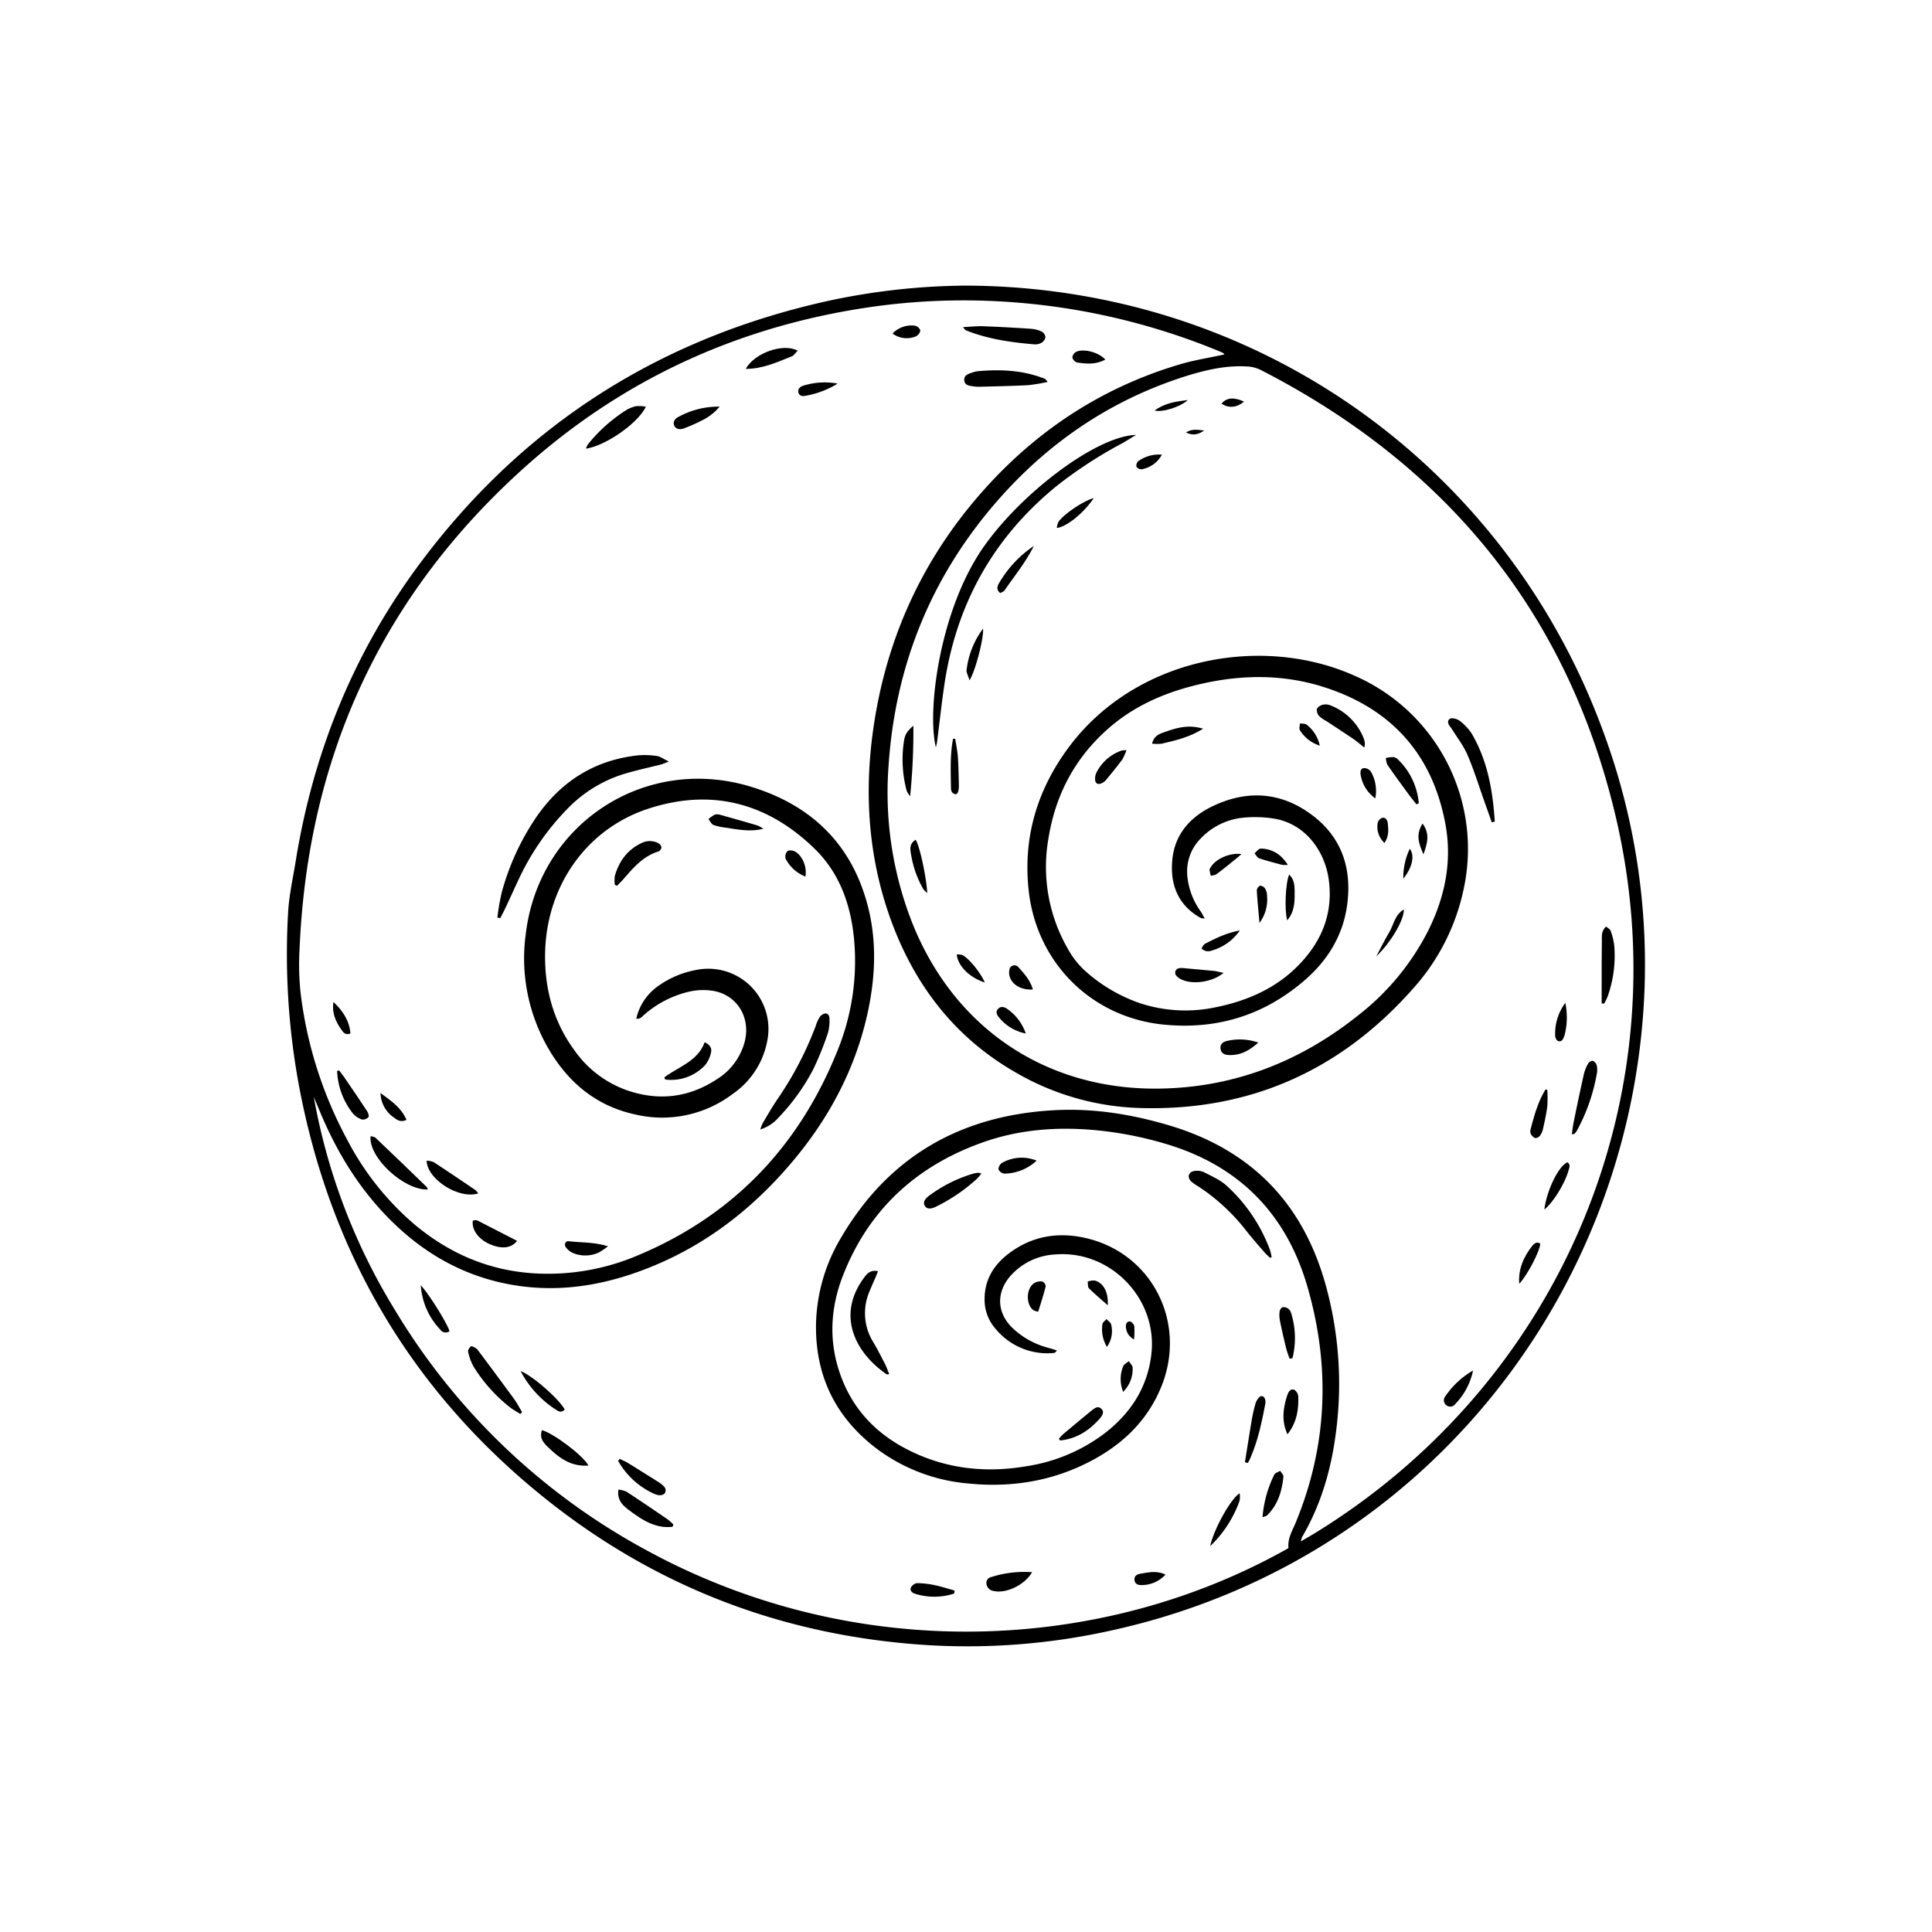 <?xml version="1.0" encoding="UTF-8"?>
<svg xmlns="http://www.w3.org/2000/svg" id="Ebene_1" data-name="Ebene 1" viewBox="0 0 595.28 595.28">
  <path d="M297.72,88c91,.42,167.14,56.85,196.56,138.23a206.48,206.48,0,0,1,12.15,84c-5.73,90.82-69.14,170.44-162,191.69a204.29,204.29,0,0,1-58.09,5c-44.66-2.69-84.67-17.9-119.43-46.08-40.57-32.88-65.3-75.37-74.86-126.68a222.39,222.39,0,0,1-3.28-53c.29-5.32,1.5-10.6,2.35-15.89,5.49-34,18.22-65.08,39-92.64,31.94-42.45,74.17-68.89,126-80.13A208.06,208.06,0,0,1,297.72,88ZM397,477c-.32-2.94,1.14-5.24,2.14-7.65,9.88-23.81,10.83-48.13,3.74-72.76-6.53-22.67-21.16-37.5-43.88-44.2a112.3,112.3,0,0,0-21.49-4.17c-11.81-1.09-23.43-.23-34.63,3.74-20.3,7.18-35,20.5-43,40.67-3.66,9.21-4.56,18.78-1.76,28.41,3.9,13.41,12.91,22.23,25.58,27.48,10.55,4.38,21.54,5.15,32.74,3.22A53.08,53.08,0,0,0,340,441.9c8.2-6.21,13.54-14.2,14.75-24.63,2-17-12.47-32.11-29.51-30.76a19.75,19.75,0,0,0-13.91,6.63c-4.58,5.26-4.16,11.7,1,16.37a25.15,25.15,0,0,0,10.42,5.71c1,.26,1.92.57,2.88.86-.36.62-.68.77-1,.8a20.64,20.64,0,0,1-17.91-7.49,13.48,13.48,0,0,1-3.35-9.14c0-5.82,2.71-10.33,7.14-13.78,7.16-5.59,15.35-7,24.07-5,20.52,4.75,31.32,26.25,23.15,46-4.25,10.3-11.83,17.53-21.53,22.65-11.92,6.28-24.7,8.32-38,6.95a54.82,54.82,0,0,1-27.12-10c-13.06-9.49-19.76-22.34-19.66-38.53a54,54,0,0,1,7.78-27.29c14.68-25,36.9-37.59,65.55-39.17,12.08-.68,23.92,1.23,35.5,4.67Q398,358,408.48,396a114,114,0,0,1,3.12,45.53c-1.46,11.31-4.6,22.13-10.41,32.06a7.09,7.09,0,0,0-.37,1.35c1.64-1,2.91-1.68,4.15-2.45,75.78-46.42,113.24-134.63,92.8-221.11-14.83-62.72-52.26-108.17-109.47-137.47a10.71,10.71,0,0,0-4.18-1c-6.23-.36-12.24,1-18.12,2.79-23.13,7.2-42.53,20.21-58.45,38.33-20.68,23.55-31.81,51.16-33.8,82.37a109.69,109.69,0,0,0,7,47.12c12.68,32.75,41,52.23,76,51.9,23.05-.22,43.52-8.1,61.51-22.4a77.61,77.61,0,0,0,21.85-26.39c5.12-10.34,7.36-21.26,5.25-32.67-4-21.79-17-35.95-38.06-42.45-13.29-4.1-26.8-3.58-40.16-.07-9.22,2.42-17.82,6.3-25.15,12.6-10.67,9.16-16.86,20.83-19,34.63a50.49,50.49,0,0,0,6,33.62,26.36,26.36,0,0,0,5.16,6.68,49.21,49.21,0,0,0,17.27,10.19,44.81,44.81,0,0,0,23.12,1.2c9-1.81,17.46-5.32,24.2-11.64,7.63-7.17,12-16,10.77-26.9-1-9.39-7.28-18.13-17.18-19.63a37.29,37.29,0,0,0-9.32-.24,20.81,20.81,0,0,0-13.11,6.46,14.42,14.42,0,0,0-4,12.08,22.08,22.08,0,0,0,4,10.26c.45.64.78,1.35,1.29,2.27a7.34,7.34,0,0,1-1.05-.13,5.68,5.68,0,0,1-.78-.39c-6.59-4-8.84-10.22-8.16-17.53.76-8.06,5.67-13.39,12.67-16.68,10.58-5,21-4.22,30.39,2.83S416.68,268,415,279.38c-1.42,9.38-6.31,17-13.42,23-12.45,10.6-26.93,14.95-43.18,13.3-22.22-2.27-39.07-19.16-41.46-41.4-1.74-16.21,2.58-30.75,12.15-43.75,20.54-27.93,59.7-35.22,88.46-22.25A58.22,58.22,0,0,1,451,273.82a66.14,66.14,0,0,1-15.38,30.52C413.2,329.82,385,342.46,351,341.39a80.77,80.77,0,0,1-38.14-11c-18.38-10.56-30.62-26.29-38-45.94-7-18.75-8.6-38.15-6.05-57.92,3.51-27.1,13.83-51.3,31.43-72.24,17-20.2,38-34.56,63.43-42.07,4.44-1.31,9.05-2,13.55-3-.05-.08-.11-.3-.25-.38-.51-.27-1-.51-1.58-.73a206.6,206.6,0,0,0-71.08-15.42,201.35,201.35,0,0,0-40.8,2.65C225,101.76,191,117.76,161.92,143.75c-44.24,39.57-67.09,89.39-69.62,148.61a83.72,83.72,0,0,0,.3,13.44A127.16,127.16,0,0,0,106.89,351a87,87,0,0,0,21.22,26.6c11.95,9.86,25.59,15,41.19,14.86a70.41,70.41,0,0,0,26-5.15c29.84-12.15,50.57-33.47,62.6-63.25a73.08,73.08,0,0,0,5.22-35c-1.05-10.5-4.49-20.12-12.14-27.57-14.62-14.23-32-18.69-51.43-12.25-19.11,6.33-31.35,24.12-31.6,44.82-.13,10.84,2.63,20.86,9.12,29.67a33.3,33.3,0,0,0,15.54,12c9.9,3.6,19.38,2.63,28.22-3.17a19.43,19.43,0,0,0,8.59-11.45c1.93-7.31-2-14.19-9.19-15.72a19.23,19.23,0,0,0-7.52.07,32.17,32.17,0,0,0-14,7c-.75.61-1.37,1.64-2.66,1.4a16.77,16.77,0,0,1,7.18-10.35,29,29,0,0,1,11.28-4.65,18.54,18.54,0,0,1,21.94,21.6A25.5,25.5,0,0,1,225.84,337a36,36,0,0,1-30.22,6.36c-12-2.63-20.6-9.88-26.66-20.3a55.32,55.32,0,0,1-7-35c3.93-34.12,36.64-55.68,69.46-45.64,18.73,5.72,31.25,17.9,36.09,37.22,2.63,10.51,2.19,21.11,0,31.64-3.71,17.57-11.85,33-23.34,46.62-13.39,15.93-29.61,27.93-49.46,34.63-11.62,3.92-23.52,5.45-35.74,3.54-15-2.35-27.61-9.25-38.32-19.82-10.1-9.95-17.25-21.83-22.55-34.9-.47-1.15-1-2.29-1.43-3.44a188.09,188.09,0,0,0,25,65.7,202.7,202.7,0,0,0,77.09,73.81C263.5,512.91,339.54,509.51,397,477Z"></path>
  <path d="M350.05,134c-1.48.89-2.93,1.83-4.44,2.67a134.25,134.25,0,0,0-20.05,13.08c-19.06,15.53-30.42,35.49-34.35,59.7-1,6.34-1.66,12.75-2.48,19.12-.05.42-.18.84-.37,1.7-2.82-11.43,1.26-42.79,14.88-62C314.91,151.75,337.85,134.34,350.05,134Z"></path>
  <path d="M153.25,282.71a70.41,70.41,0,0,1,1.33-7.68,76.81,76.81,0,0,1,10.83-23.5c7.53-10.81,17.76-17.27,30.94-18.77a25.27,25.27,0,0,1,6.08.18c1,.14,2,.91,3.67,1.71-1.27.47-1.82.74-2.4.89-3.67.94-7.39,1.73-11,2.8a41,41,0,0,0-18,11,78.4,78.4,0,0,0-14.6,21c-1.55,3.26-3,6.54-4.56,9.81-.43.93-.94,1.84-1.41,2.76Z"></path>
  <path d="M234.27,348a11.33,11.33,0,0,1,.78-2c1.43-2.43,2.85-4.88,4.42-7.21a105,105,0,0,0,11.88-22.71,11.12,11.12,0,0,1,1.19-2.65,2.68,2.68,0,0,1,1.75-1.17c1.06,0,1.33,1,1.29,1.95a13.78,13.78,0,0,1-.46,4,99.12,99.12,0,0,1-4.45,11.07A64.22,64.22,0,0,1,240,344.21,12.41,12.41,0,0,1,234.27,348Z"></path>
  <path d="M391.36,387.58c-.67-.65-1.41-1.25-2-2-1.85-2.13-3.72-4.26-5.46-6.48a61.08,61.08,0,0,0-14.77-13.6A12.46,12.46,0,0,1,367,364c-1.29-1.29-.81-2.94,1-3.2a5,5,0,0,1,2.84.31c2.41,1.24,5,2.37,7,4.13a50.53,50.53,0,0,1,13.36,19.62,19.69,19.69,0,0,1,.63,2.46Z"></path>
  <path d="M274,423.4c-.61.05-.73.1-.79.06-9.61-6.59-15.51-18-7.18-29.5,1-1.4,2.1-2.84,4.49-2.27-.29.73-.51,1.32-.76,1.89-.61,1.43-1.26,2.85-1.84,4.29a16.92,16.92,0,0,0,1.16,15.69c1.34,2.25,2.52,4.61,3.73,6.94C273.21,421.34,273.5,422.25,274,423.4Z"></path>
  <path d="M459.64,253.38q-1.14-3.24-2.29-6.48c-1.7-4.76-3.18-9.62-5.18-14.26-1.25-2.9-3.26-5.48-4.94-8.2a13.5,13.5,0,0,1-.85-1.18c-.57-1.23.14-2.17,1.5-1.91a4.53,4.53,0,0,1,2.1.91,17.11,17.11,0,0,1,3.37,3.6c5,8.41,6.59,17.73,7.22,27.27Z"></path>
  <path d="M322.81,117.68a59.17,59.17,0,0,1-6,1c-5.05.26-10.11.36-15.17.49a13.9,13.9,0,0,1-2-.17c-1.2-.15-2.45-.39-2.54-1.88s1.16-1.88,2.27-2.27a8.56,8.56,0,0,1,2-.49c6.75-.58,13.42-.33,19.86,2.09a5.6,5.6,0,0,1,.8.33C322.14,116.83,322.24,117,322.81,117.68Z"></path>
  <path d="M296.71,100.79c2.44-.12,4.35-.34,6.25-.27,4.87.18,9.73.45,14.6.78a9.5,9.5,0,0,1,3.36.84,2.37,2.37,0,0,1,1.2,1.75,2.59,2.59,0,0,1-1.25,1.75,3.93,3.93,0,0,1-2.25.45c-7.19-.61-14.31-1.62-21.07-4.34C297.39,101.69,297.3,101.47,296.71,100.79Z"></path>
  <path d="M160.26,435.66c-1-.68-2.16-1.29-3.14-2.05a48.47,48.47,0,0,1-11.21-12.55,16.19,16.19,0,0,1-1.68-4.59c-.12-.47.41-1.29.87-1.62.26-.18,1.05.25,1.51.54a4.4,4.4,0,0,1,1,1.09c3.6,4.83,7.21,9.66,10.76,14.53.94,1.3,1.68,2.74,2.51,4.12Z"></path>
  <path d="M131.82,366.51c-7.39.26-18.36-9.92-17.64-16.45.54.16,1.17.17,1.51.49q7.94,7.56,15.8,15.19C131.61,365.85,131.63,366.07,131.82,366.51Z"></path>
  <path d="M199,125.31c-2.51,5.23-12.5,12.07-18.45,12.92a5.73,5.73,0,0,1,.57-1.28,48,48,0,0,1,11.65-10.47,9.88,9.88,0,0,1,3.2-1.33A11.78,11.78,0,0,1,199,125.31Z"></path>
  <path d="M420.38,230.33c-1.4-1.09-2.42-2-3.53-2.74-2.65-1.8-5.35-3.54-8-5.31a11.1,11.1,0,0,1-2.39-1.64,2.82,2.82,0,0,1-.7-2.26,3.08,3.08,0,0,1,2-1.28,4,4,0,0,1,2.28.28,18,18,0,0,1,10.2,10.26,6.27,6.27,0,0,1,.3,1.43A7.05,7.05,0,0,1,420.38,230.33Z"></path>
  <path d="M189.44,272.64a10.6,10.6,0,0,1,0-2.76c1.29-4.47,3.82-8,8.12-10.07a5.67,5.67,0,0,1,5.31,0,1.89,1.89,0,0,1,.94,1.31,1.66,1.66,0,0,1-.94,1.23c-4.5,1.39-7.48,4.69-10.4,8.1-.74.86-1.57,1.66-2.36,2.48Z"></path>
  <path d="M207.2,470.43c-5.25.61-9.37-2.13-13.31-5.07-1.88-1.4-3.81-3.07-3.35-6.39a8.4,8.4,0,0,1,2.46.62c4.31,2.82,8.57,5.71,12.82,8.62a14.33,14.33,0,0,1,1.67,1.55Z"></path>
  <path d="M484.29,349.5c.21-1.39.35-2.63.61-3.86,1-5,2.05-9.92,3.16-14.86a12,12,0,0,1,1.35-3.2c.24-.4,1.09-.83,1.43-.69a2.22,2.22,0,0,1,1.15,1.42,6.38,6.38,0,0,1,0,2.61,57.54,57.54,0,0,1-6.18,17.56,5.5,5.5,0,0,1-.72.89C485,349.42,484.87,349.41,484.29,349.5Z"></path>
  <path d="M493.5,309.18c0-1.72,0-3.44,0-5.17,0-4.66,0-9.32.06-14,0-1.5-.23-3.13,1.3-4.53.49.43,1.2.75,1.37,1.25a19.25,19.25,0,0,1,1.13,4.48,37.26,37.26,0,0,1-2.09,16,18,18,0,0,1-1,2Z"></path>
  <path d="M302.39,361.6c-.59.7-.92,1.16-1.32,1.55a53.52,53.52,0,0,1-12.45,8.53c-1.87,1-3.08.84-3.67-.14s-.16-2.11,1.58-3.31A43.22,43.22,0,0,1,300,361.58a8.41,8.41,0,0,1,1.42-.23A3.7,3.7,0,0,1,302.39,361.6Z"></path>
  <path d="M147.35,367.7c-5.89,1.92-15.77-4.35-15.9-10.08a6.45,6.45,0,0,1,2.14.43c4.31,2.81,8.57,5.7,12.83,8.58A6.25,6.25,0,0,1,147.35,367.7Z"></path>
  <path d="M181.32,451.56c-5.5.41-9.13-2.44-12.5-5.69-2.14-2.07-2.42-3.27-1.86-5.21C170.35,441.51,179.48,448.26,181.32,451.56Z"></path>
  <path d="M217.1,321.14c2,.88,2.27,2.16,1.92,3.38a8.68,8.68,0,0,1-1.91,3.82,14.34,14.34,0,0,1-11.63,4.34,1.52,1.52,0,0,1-.55-.16c-.07,0-.08-.17-.24-.55C209.07,328.65,215,327,217.1,321.14Z"></path>
  <path d="M318,484.42c-2.3,4-8.09,6.64-11.75,5.8a2.54,2.54,0,0,1-2.27-2,1.84,1.84,0,0,1,1.36-2.28A33.43,33.43,0,0,1,318,484.42Z"></path>
  <path d="M190.93,449.5c.83.41,1.71.75,2.5,1.24,3.15,1.93,6.28,3.91,9.42,5.88a5.14,5.14,0,0,1,.72.5c.81.68,1.83,1.31,1.43,2.6-.31,1-1.71,1.3-3.36.59a24.3,24.3,0,0,1-11.19-10.18Z"></path>
  <path d="M145.68,376.1a3.53,3.53,0,0,1,.8-.14,2,2,0,0,1,.83.2l12,6.16c-1.7,2.25-4.62,2.63-8.27,1.08S145.3,378.89,145.68,376.1Z"></path>
  <path d="M229.77,113.66c2.78-5,11.62-8,16-5.62-.64.65-1.1,1.46-1.77,1.73C239.53,111.54,235.14,113.65,229.77,113.66Z"></path>
  <path d="M436.44,247.84c-.77-1-1.56-1.93-2.29-2.92-2.24-3.07-4.5-6.12-6.65-9.25a5.84,5.84,0,0,1-.49-2.12,11.08,11.08,0,0,1,2.41-.28,2.89,2.89,0,0,1,1.47.89,21.19,21.19,0,0,1,6.26,13.31Z"></path>
  <path d="M383.58,450.53c.71-4.39,1.39-8.78,2.13-13.16a46.1,46.1,0,0,1,1.1-4.82,4.64,4.64,0,0,1,1.15-2c.71-.67,1.47-.44,1.8.51a3,3,0,0,1,.11,1.42c-1.15,6-2.4,12-5,17.59-.12.25-.28.48-.42.71Z"></path>
  <path d="M104.48,329.79c.5.67,1,1.33,1.5,2,2.4,3.53,4.81,7.05,7.15,10.62.33.5.64,1.5.4,1.78a2.34,2.34,0,0,1-1.93.77,6.54,6.54,0,0,1-2.84-1.85A22.64,22.64,0,0,1,103.87,330Z"></path>
  <path d="M397.36,418.64a30.73,30.73,0,0,1-1-2.92c-.72-2.92-1.4-5.86-2-8.81a9,9,0,0,1-.08-2.89c.07-.48.57-1.19,1-1.26a2.59,2.59,0,0,1,1.78.56,3,3,0,0,1,.83,1.5,25.8,25.8,0,0,1,.34,13.67Z"></path>
  <path d="M281.42,223.6a195.13,195.13,0,0,1-1,21.74,9.08,9.08,0,0,1-1.06-1.69,37.44,37.44,0,0,1-.92-14.71C278.75,226.35,279.37,225.44,281.42,223.6Z"></path>
  <path d="M221.73,125.29a16.23,16.23,0,0,1-5.71,4.37A46.9,46.9,0,0,1,210.7,132c-1.47.54-2.64.08-3-1-.42-1.3.43-2.08,1.4-2.58A25.59,25.59,0,0,1,221.73,125.29Z"></path>
  <path d="M326.26,443.3a15.82,15.82,0,0,1,1.31-1.4c2.83-2.38,5.66-4.74,8.52-7.08,1-.8,2.15-1.87,3.31-.7,1,1,.11,2.23-.66,3.09-3.26,3.66-7.16,6.15-12.12,6.62Z"></path>
  <path d="M235.18,255.35c-3.93,1-7.65.27-11.37-.31a18.34,18.34,0,0,1-4-.87c-.65-.25-1-1.18-1.54-1.8a10.86,10.86,0,0,1,2-1.37,2.91,2.91,0,0,1,1.72.08c3.84,1.07,7.67,2.15,11.48,3.29A8.31,8.31,0,0,1,235.18,255.35Z"></path>
  <path d="M396.69,441.92c-1.92-4.15-1.33-8.19,0-12.18.31-.91,1-2,2.1-1.51a2.63,2.63,0,0,1,1.22,2C400.18,434.46,399.46,438.48,396.69,441.92Z"></path>
  <path d="M389,467.48a36.1,36.1,0,0,1,3.63-13.12c.27-.55,1.19-.79,1.81-1.17.36.6,1.07,1.24,1,1.8-.46,4.52-1.72,8.74-5.12,12C390.13,467.18,389.8,467.19,389,467.48Z"></path>
  <path d="M377,299.76c-3.58,3-10,3.74-13.34,1.84a4.08,4.08,0,0,1-1.13-.89,1.39,1.39,0,0,1,.86-2.4,5,5,0,0,1,1.44,0c3.19.29,6.38.57,9.57.89C375.08,299.32,375.81,299.53,377,299.76Z"></path>
  <path d="M347.07,231.14A15.18,15.18,0,0,1,345.8,234c-1.62,2.19-3.34,4.3-5.08,6.39a3.57,3.57,0,0,1-1.43,1c-1,.42-1.79,0-1.86-1.09a4.41,4.41,0,0,1,.4-2.25,13.76,13.76,0,0,1,7.71-6.78A7.69,7.69,0,0,1,347.07,231.14Z"></path>
  <path d="M174,434.31c-1.12,1.19-2.05.44-2.76,0a31.36,31.36,0,0,1-10.82-11.84C164,423.77,172.36,431.15,174,434.31Z"></path>
  <path d="M476.75,335.79a40.67,40.67,0,0,1,0,5.06c-.3,2.39-.83,4.77-1.36,7.13a5.06,5.06,0,0,1-1,2.06,1.74,1.74,0,0,1-1.48.59,2.77,2.77,0,0,1-1.28-1.35,2.15,2.15,0,0,1,0-1.42c1.1-4.22,2.26-8.42,4.57-12.17Z"></path>
  <path d="M370.69,224.53c-4.29,2.68-8.52,3.61-12.71,4.6a12.9,12.9,0,0,1-3,0c.55-2.3,2.12-3,3.6-3.47C362.31,224.33,366,223.11,370.69,224.53Z"></path>
  <path d="M453.87,422.28a20.9,20.9,0,0,1-5.52,10.36,1.89,1.89,0,0,1-2.64.39,1.93,1.93,0,0,1-.34-2.87A26,26,0,0,1,453.87,422.28Z"></path>
  <path d="M129.65,396c2.93,3.2,8.61,12.63,8.83,14.19a2,2,0,0,1-2.81-.5A21.87,21.87,0,0,1,129.65,396Z"></path>
  <path d="M187.33,384a23.67,23.67,0,0,1-2.79,1.9,9.93,9.93,0,0,1-7.94.2,5.58,5.58,0,0,1-2.22-1.76c-.67-.85-.18-2,.79-1.91C179,382.92,182.87,382.64,187.33,384Z"></path>
  <path d="M318.53,168.23c-2.45,5-5.95,9.18-9,13.67-.28.41-.91.57-1.33.83-1.3-1-.91-2.11-.41-3A35.09,35.09,0,0,1,318.53,168.23Z"></path>
  <path d="M294,491a19.82,19.82,0,0,1-12.07.06c-.87-.25-1.69-1-1.24-1.95a2.62,2.62,0,0,1,1.91-1.32,28.74,28.74,0,0,1,5.46.63c2.05.43,4.05,1.09,6.07,1.65Z"></path>
  <path d="M372.87,476.39c1.16-5.31,6.33-14.57,9.08-16.29a7.25,7.25,0,0,1,0,2.26A35.94,35.94,0,0,1,372.87,476.39Z"></path>
  <path d="M387.7,321.23c-3,2.7-5.76,4-9.15,3.84-1.27-.06-2.35-.57-2.49-2s.84-2.1,2.09-2.36A17.46,17.46,0,0,1,387.7,321.23Z"></path>
  <path d="M475.83,372.67c.77-6,4.39-13.41,7.13-14.57,1.07.78.53,1.76.29,2.65C482.19,364.67,478.37,370.78,475.83,372.67Z"></path>
  <path d="M282.15,258.76c1.27,2.08,3.27,11.43,3.55,16.38a7.31,7.31,0,0,1-1.22-1.2,31.29,31.29,0,0,1-3.72-10.41C280.47,261.9,280,260,282.15,258.76Z"></path>
  <path d="M319.4,357.61a14.82,14.82,0,0,1-9.9,4,2.33,2.33,0,0,1-1.86-1.33,2.49,2.49,0,0,1,1.14-2A12.23,12.23,0,0,1,319.4,357.61Z"></path>
  <path d="M316.06,318.44a14.1,14.1,0,0,1-8.28-5c-.63-.75-1.11-1.71-.25-2.61s2-.58,2.87.07A15.26,15.26,0,0,1,316.06,318.44Z"></path>
  <path d="M319.9,404.14a4.35,4.35,0,0,1-1.48-.44c-2.44-1.83-2.27-6.82.33-8.41a3.9,3.9,0,0,1,2.45-.43,1.81,1.81,0,0,1,1,1.44C321.57,398.88,320.73,401.42,319.9,404.14Z"></path>
  <path d="M294.31,227.62c.29,1.87.7,3.74.83,5.62.2,2.91.24,5.83.3,8.74a6.9,6.9,0,0,1-.24,2c-.08.31-.5.77-.73.75a1.77,1.77,0,0,1-1.15-.65,2.69,2.69,0,0,1-.31-1.39c-.07-5-.32-10.1.65-15.09Z"></path>
  <path d="M468.1,395.55c-.34-4.46,1.32-8.26,4-11.66.58-.73,1.39-1.45,2.48-.7C474.56,385.23,470.73,392.79,468.1,395.55Z"></path>
  <path d="M298.73,209.63c-.44-1.48-1-2.37-.91-3.2a26.37,26.37,0,0,1,5.08-12.74C303.11,196.69,300.62,206.52,298.73,209.63Z"></path>
  <path d="M318.25,304.88c-3.26.22-6-1.18-7-3.55a4.35,4.35,0,0,1-.24-2.52,1.57,1.57,0,0,1,2.71-.87C315.51,299.93,317.4,301.92,318.25,304.88Z"></path>
  <path d="M396.61,283.56c-.88-3.1-.55-11.41.6-14.1,1.53,1.47,1.68,3.25,1.69,5C398.93,277.62,399,280.79,396.61,283.56Z"></path>
  <path d="M258.1,118.19a27.94,27.94,0,0,1-10,3.77c-.9.2-1.82,0-2.09-1s.45-1.83,1.48-2.12A22.12,22.12,0,0,1,258.1,118.19Z"></path>
  <path d="M340.56,110.79c-3,1.61-5.9,1.33-8.77.88a2.18,2.18,0,0,1-1.38-1.56,2.28,2.28,0,0,1,1.17-1.7C333.89,107.32,338.53,108.53,340.56,110.79Z"></path>
  <path d="M248.15,270.08a11.71,11.71,0,0,1-6.1-5.52,2.52,2.52,0,0,1,.54-2.27c.33-.37,1.48-.32,2.08-.05C247.1,263.32,248.73,267,248.15,270.08Z"></path>
  <path d="M482.3,309a21.93,21.93,0,0,1-.08,9.34,5.76,5.76,0,0,1-.71,1.88,1.12,1.12,0,0,1-2.07-.16,2,2,0,0,1-.26-.83A15.84,15.84,0,0,1,482.3,309Z"></path>
  <path d="M337,153.46c-2.94,4.49-8.33,8.88-11.38,9.21a6.09,6.09,0,0,1,.49-1.84C327.67,158.48,333.68,154.4,337,153.46Z"></path>
  <path d="M117.24,336.78c3.08,2.29,6.35,4.39,8,8.27-1.84.86-2.94,0-4-.81A9.44,9.44,0,0,1,117.24,336.78Z"></path>
  <path d="M382,286.7a15.62,15.62,0,0,1-8.05,6c-1.15.42-2.44.81-3.76-.49.35-.48.62-1.18,1.1-1.42C374.52,289.15,377.77,287.46,382,286.7Z"></path>
  <path d="M303.43,302.72c-4.71-1.51-8.31-5.1-8.64-8.65a5.37,5.37,0,0,1,1.82.23C298.65,295.4,302.22,299.83,303.43,302.72Z"></path>
  <path d="M396.81,266.47a9.25,9.25,0,0,1-1.81,0c-2.35-.63-4.7-1.23-7-2-.6-.2-1-1-1.46-1.55.62-.51,1.23-1.41,1.88-1.45a9.18,9.18,0,0,1,6.55,2.7A17.74,17.74,0,0,1,396.81,266.47Z"></path>
  <path d="M423.75,246a11.1,11.1,0,0,1-4.52-7.33c-.15-.87,0-2,1.08-2a2.63,2.63,0,0,1,2.08,1.06A12,12,0,0,1,423.75,246Z"></path>
  <path d="M359.1,485.15a9.78,9.78,0,0,1-7.21,3.23c-1.14.06-2.22-.25-2.34-1.61-.1-1.2.8-1.72,1.82-1.88C353.83,484.48,356.31,483.85,359.1,485.15Z"></path>
  <path d="M102.75,308.72c2.81,2.68,4.9,5.71,5.23,9.7-1.48.6-2.14-.21-2.68-1C103.47,314.89,102.19,312.12,102.75,308.72Z"></path>
  <path d="M382.5,263.17c-.56.49-.95.85-1.36,1.18-2.1,1.69-4.17,3.42-6.32,5a4.86,4.86,0,0,1-1.76.47,14.66,14.66,0,0,1-.38-1.84c0-.24.21-.52.36-.77C374.55,264.65,379,262.63,382.5,263.17Z"></path>
  <path d="M388.07,284.36c-.33-3.77-.66-6.9-.83-10a1.79,1.79,0,0,1,1-1.46,2,2,0,0,1,1.57.89,4.64,4.64,0,0,1,.59,2.21A12.11,12.11,0,0,1,388.07,284.36Z"></path>
  <path d="M341.31,402.17c-2.25-2-4.1-3.54-5.79-5.23-.41-.42-.28-1.37-.39-2.08a5.93,5.93,0,0,1,2.15-.31C339.9,395.18,341.59,398.13,341.31,402.17Z"></path>
  <path d="M275,102.77a8.16,8.16,0,0,1,6.83-2.44,2.34,2.34,0,0,1,1.74,1.47,2.48,2.48,0,0,1-1.38,1.84A7.36,7.36,0,0,1,275,102.77Z"></path>
  <path d="M346.06,428.85a10.42,10.42,0,0,1,0-7.85c.23-.66,1.15-1.08,1.75-1.61.41.69,1.19,1.39,1.17,2.07A9.83,9.83,0,0,1,346.06,428.85Z"></path>
  <path d="M432.53,280.21c.19,3-3.8,10-8.48,14.46,1.32-2.49,2.57-5,4-7.44S429.76,281.92,432.53,280.21Z"></path>
  <path d="M358,140.09a8.81,8.81,0,0,1-6.23,4.5,1.85,1.85,0,0,1-1.61-.79,1.81,1.81,0,0,1,.56-1.7A10.85,10.85,0,0,1,358,140.09Z"></path>
  <path d="M406.65,229.74a11.09,11.09,0,0,1-6.13-4.75c-.32-.48,0-1.38,0-2.09.71.11,1.61,0,2.09.39A11.17,11.17,0,0,1,406.65,229.74Z"></path>
  <path d="M438.6,263.26c-1.24-2.92-2.62-5.89-.28-9.51C440.83,257.19,439.58,260.21,438.6,263.26Z"></path>
  <path d="M426.58,259.72a6.78,6.78,0,0,1-2.1-6.12,2.28,2.28,0,0,1,1.35-1.6c1-.25,1.62.58,1.74,1.53C427.81,255.54,428,257.57,426.58,259.72Z"></path>
  <path d="M341.06,415a10.65,10.65,0,0,1-1.4-6.92c0-.59.81-1.1,1.24-1.65.5.52,1.27,1,1.44,1.58A8.35,8.35,0,0,1,341.06,415Z"></path>
  <path d="M355.77,126.5c3-2.27,6.39-2.79,10.22-3.23C363.77,125.3,358.39,127.11,355.77,126.5Z"></path>
  <path d="M432.38,270.74a20.57,20.57,0,0,1,2-9.21C436,263.65,435.1,267.36,432.38,270.74Z"></path>
  <path d="M376.38,124.37c1.52-1.87,3.81-2.07,6.93-.62C381,125.64,378.6,125.85,376.38,124.37Z"></path>
  <path d="M349.41,412.68a4.42,4.42,0,0,1-2.47-3.57c-.16-.91.1-1.92,1.14-1.95.48,0,1.32.86,1.41,1.43A23.15,23.15,0,0,1,349.41,412.68Z"></path>
  <path d="M365.41,133.25c2.15-1.32,3.91-.72,5.63-.6C369.43,133.7,367.79,134.43,365.41,133.25Z"></path>
</svg>
